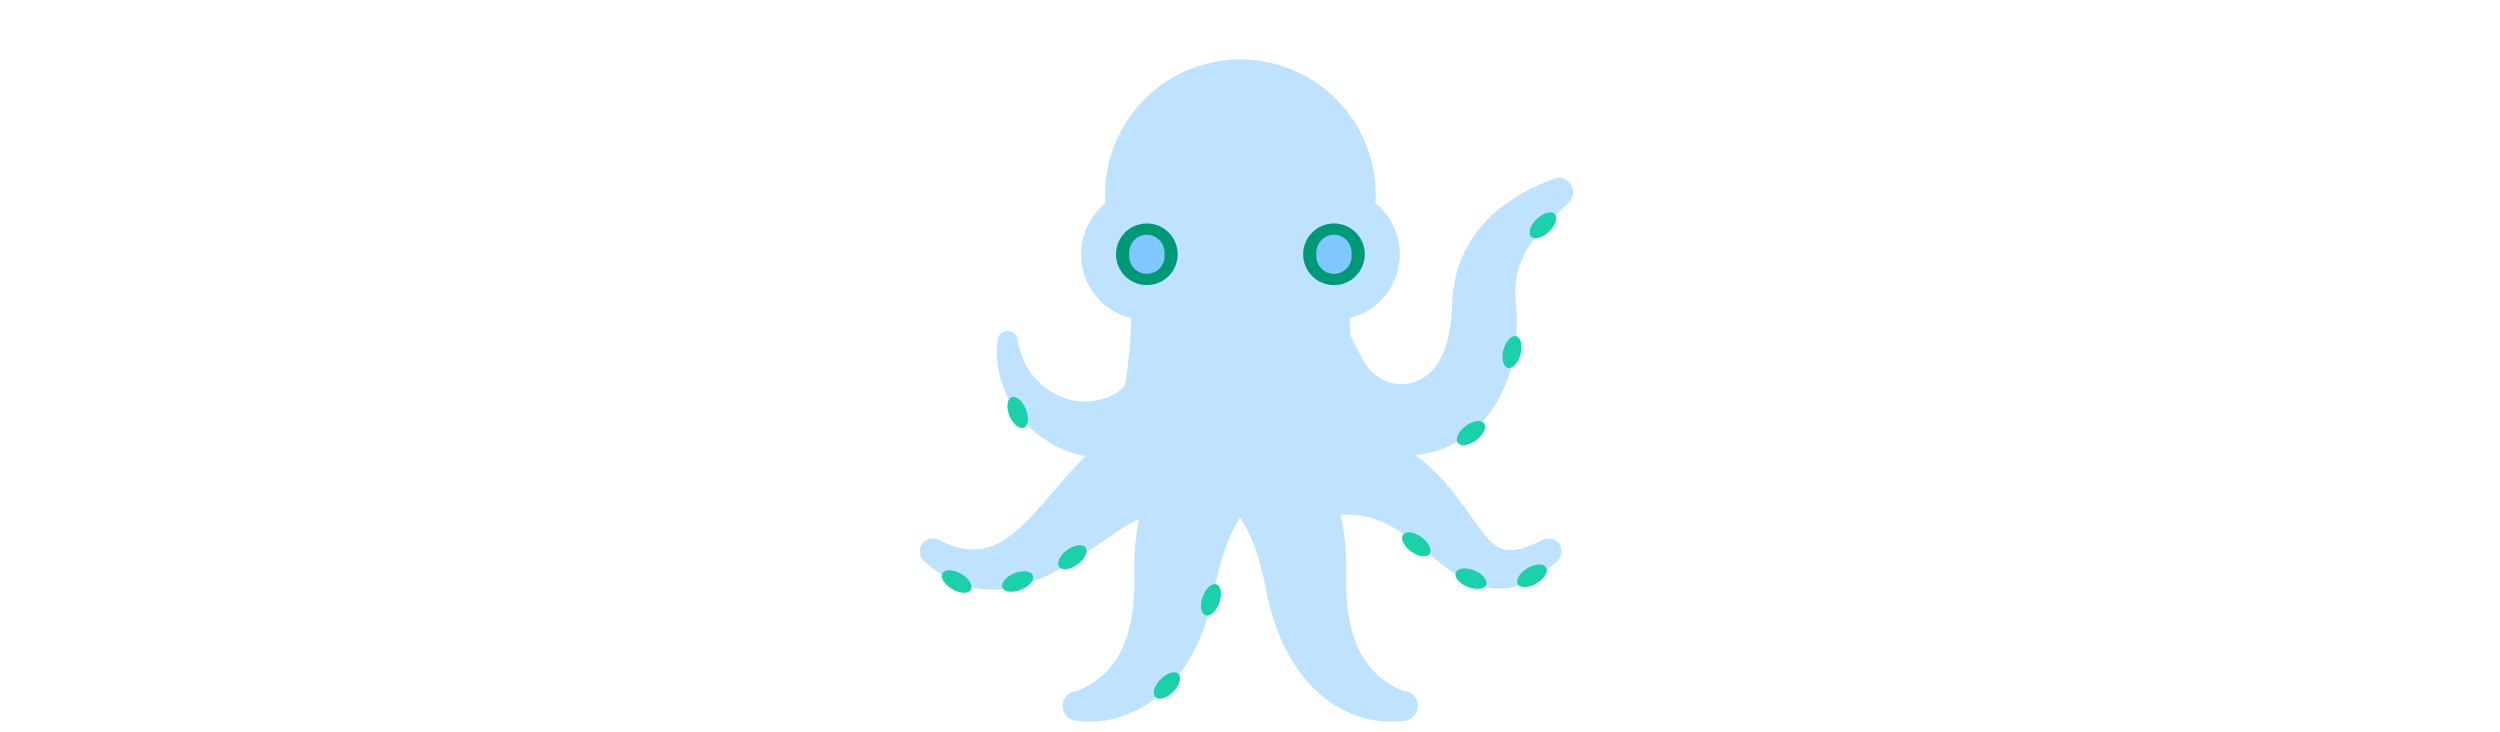 <svg id="th_fir_u1F419-octopus" width="100%" height="100%" xmlns="http://www.w3.org/2000/svg" version="1.1" xmlns:xlink="http://www.w3.org/1999/xlink" xmlns:svgjs="http://svgjs.com/svgjs" preserveAspectRatio="xMidYMid meet" viewBox="0 0 512 512" style="height:150px" data-uid="fir_u1F419-octopus" data-keyword="u1F419-octopus" data-complex="true" data-coll="fir" data-c="{&quot;ff905f&quot;:[&quot;fir_u1F419-octopus_l_0&quot;],&quot;ffaf8f&quot;:[&quot;fir_u1F419-octopus_l_1&quot;],&quot;ffffff&quot;:[&quot;fir_u1F419-octopus_l_2&quot;],&quot;2b3b47&quot;:[&quot;fir_u1F419-octopus_l_3&quot;]}" data-colors="[&quot;#ff905f&quot;,&quot;#ffaf8f&quot;,&quot;#ffffff&quot;,&quot;#2b3b47&quot;]"><defs id="SvgjsDefs6270"></defs><path id="fir_u1F419-octopus_l_0" d="M481.246 130.841C479.276 125.661 473.481 123.059 468.301 125.028L466.847 125.581L465.995 125.905C465.436 126.124 464.588 126.424 463.519 126.873L459.57 128.544C458.797 128.885 457.953 129.237 457.071 129.643L454.287 130.987C450.375 132.922 445.588 135.352 440.381 138.78C435.136 142.157 429.277 146.373 423.463 152.056C417.672 157.725 411.828 164.873 407.158 173.752C402.487 182.589 399.123 193.135 397.906 204.179C397.736 205.591 397.637 207.167 397.517 208.675L397.379 210.608L397.276 212.314L397.227 213.169L397.221 213.276C397.274 214.164 397.234 213.575 397.245 213.798L397.238 213.983L397.223 214.354L397.165 215.838C397.116 216.825 397.119 217.827 397.026 218.803C396.807 222.749 396.292 226.621 395.682 230.388C394.496 237.924 392.165 244.882 389.246 250.551C387.764 253.379 386.075 255.855 384.275 257.922C382.481 259.997 380.576 261.621 378.726 263.008C374.966 265.703 371.192 267.215 367.141 268.012C365.119 268.324 363.023 268.684 360.903 268.515C358.796 268.39 356.606 268.213 354.511 267.595C350.281 266.486 346.234 264.342 342.883 261.446A35.692 35.692 0 0 1 338.322 256.709C336.971 255.011 335.829 253.203 334.791 251.426C334.335 250.499 333.792 249.644 333.388 248.733A19.34 19.34 0 0 0 332.706 247.422L332.075 246.117C331.854 245.69 331.617 245.278 331.414 244.858C331.227 244.432 331.01 244.02 330.8 243.613A97.141 97.141 0 0 1 329.597 241.238C328.771 239.724 328.114 238.26 327.383 237.021C327.101 236.479 326.775 235.972 326.483 235.494C326.138 231.354 325.873 226.992 325.687 222.399C345.773 217.47 360.677 199.354 360.677 177.748C360.677 163.346 354.052 150.495 343.687 142.064C343.806 140.119 343.874 138.16 343.874 136.185C343.874 83.947 301.527 41.6 249.289 41.6S154.704 83.947 154.704 136.185C154.704 138.16 154.772 140.119 154.891 142.064C144.527 150.495 137.901 163.346 137.901 177.748C137.901 199.381 152.841 217.522 172.965 222.423C172.407 241.01 170.865 256.668 168.333 270.051A37.925 37.925 0 0 1 160.491 275.789C158.779 276.746 156.941 277.528 155.025 278.256C153.101 278.954 151.079 279.483 148.987 279.933C149.982 279.949 149.221 279.942 149.425 279.947L149.353 279.955L149.209 279.971L148.921 280.002L148.345 280.064L147.193 280.189L146.152 280.305L145.537 280.396L144.914 280.501A3.692 3.692 0 0 1 144.209 280.586L142.592 280.691C140.438 280.754 138.243 280.735 136.069 280.482A44.836 44.836 0 0 1 123.335 277.143C121.31 276.283 119.342 275.295 117.495 274.161C115.617 273.062 113.879 271.801 112.216 270.496C108.935 267.844 106.06 264.898 103.753 261.851A52.066 52.066 0 0 1 98.235 252.83C96.831 249.945 95.902 247.256 95.236 244.996L94.772 243.383L94.433 241.939C94.218 241.039 94.042 240.266 93.947 239.633L93.601 237.686L93.5 237.12A7.02 7.02 0 0 0 79.601 237.687L79.366 240.141C79.274 240.945 79.222 241.938 79.179 243.112L79.108 245.009L79.123 247.166C79.171 250.212 79.401 253.952 80.17 258.213A72.668 72.668 0 0 0 84.173 272.339C86.168 277.411 88.99 282.708 92.682 287.941C94.551 290.535 96.61 293.141 98.949 295.617C101.256 298.128 103.825 300.527 106.609 302.801C112.167 307.362 118.675 311.335 125.864 314.353C129.455 315.877 133.226 317.089 137.095 318.105L140.021 318.787C140.314 318.86 140.643 318.925 140.982 318.987A161.286 161.286 0 0 0 135.04 324.916C131.237 328.891 127.586 333.015 124.019 337.156C116.88 345.438 109.985 353.853 102.968 361.219C99.464 364.904 95.941 368.324 92.41 371.287C88.881 374.273 85.35 376.785 81.86 378.76C80.114 379.766 78.38 380.564 76.653 381.308C74.929 381.989 73.212 382.589 71.507 383.014C68.098 383.906 64.715 384.192 61.458 384.106C58.204 384.012 55.096 383.483 52.31 382.79C49.514 382.127 47.069 381.191 45.037 380.425C43.025 379.581 41.422 378.882 40.354 378.329L38.694 377.52L38.127 377.241A9.08 9.08 0 0 0 28.161 392.225L29.85 393.711C30.936 394.7 32.618 396.073 34.829 397.794C37.097 399.454 39.883 401.491 43.446 403.48C46.984 405.485 51.243 407.538 56.29 409.152C61.322 410.756 67.16 411.947 73.442 412.15C76.584 412.275 79.807 412.135 83.08 411.819C86.323 411.447 89.634 410.918 92.873 410.131C99.373 408.589 105.724 406.269 111.718 403.524C117.736 400.787 123.428 397.633 128.827 394.372C139.628 387.832 149.308 380.857 157.947 375.021C162.262 372.092 166.298 369.452 169.981 367.246C173.139 365.338 175.997 363.827 178.522 362.653C176.777 370.604 175.801 378.514 175.401 386.159C175.171 390.232 175.094 394.223 175.13 398.141L175.166 401.065L175.195 402.516L175.215 403.242C175.229 403.136 175.188 403.608 175.246 403.027L175.245 403.112L175.243 403.281L175.239 403.619L175.182 408.585C175.19 409.926 175.138 411.477 175.089 412.993C175.016 414.492 174.952 416.006 174.844 417.482C174.672 420.465 174.354 423.366 174.003 426.218C173.633 429.065 173.197 431.849 172.637 434.524C172.095 437.208 171.485 439.814 170.751 442.301A95.987 95.987 0 0 1 168.316 449.453C167.429 451.736 166.405 453.866 165.358 455.918A53.978 53.978 0 0 1 161.937 461.672A52.69 52.69 0 0 1 158.142 466.713C156.809 468.249 155.469 469.716 154.085 471.02A61.385 61.385 0 0 1 149.942 474.586A58.99 58.99 0 0 1 142.289 479.618A62.141 62.141 0 0 1 136.965 482.226C135.756 482.766 135.216 482.972 135.521 482.972C129.741 482.972 125.055 487.658 125.055 493.438S129.741 503.904 135.521 503.904C136.132 503.872 140.564 504.861 148.304 504.386A70.206 70.206 0 0 0 162.127 502.095A68.878 68.878 0 0 0 170.436 499.33C173.311 498.17 176.312 496.806 179.308 495.115A84.888 84.888 0 0 0 188.362 489.284A93.29 93.29 0 0 0 197.152 481.796C200.012 479.052 202.703 476.011 205.283 472.801A98.502 98.502 0 0 0 212.479 462.574A126.112 126.112 0 0 0 223.615 439.674A150.472 150.472 0 0 0 227.564 427.56C228.165 425.521 228.65 423.483 229.169 421.436C229.643 419.394 230.14 417.388 230.558 415.152L231.682 409.389L231.746 409.057L231.778 408.891L231.794 408.808C231.858 408.172 231.823 408.587 231.842 408.425L231.99 407.809L232.275 406.578L232.848 404.146C233.625 400.932 234.387 397.829 235.196 394.892C236.799 388.99 238.515 383.711 240.327 379.2A182.013 182.013 0 0 1 242.99 373.013A144.76 144.76 0 0 1 245.54 367.905C246.826 365.575 248.002 363.543 249.188 361.712C250.374 363.542 251.55 365.574 252.836 367.905A144.76 144.76 0 0 1 255.386 373.013A182.013 182.013 0 0 1 258.049 379.2C259.86 383.711 261.577 388.99 263.18 394.892C263.989 397.829 264.751 400.932 265.528 404.146L266.101 406.578L266.386 407.809L266.534 408.425C266.553 408.587 266.517 408.171 266.582 408.808L266.598 408.891L266.63 409.057L266.694 409.389L267.818 415.152C268.236 417.387 268.733 419.393 269.207 421.436C269.725 423.483 270.211 425.521 270.812 427.56A150.472 150.472 0 0 0 274.761 439.674A126.243 126.243 0 0 0 285.897 462.574A98.502 98.502 0 0 0 293.093 472.801C295.673 476.012 298.364 479.052 301.224 481.796A92.743 92.743 0 0 0 310.014 489.284A84.888 84.888 0 0 0 319.068 495.115C322.064 496.806 325.064 498.17 327.94 499.33A69.055 69.055 0 0 0 336.249 502.095A70.28 70.28 0 0 0 350.072 504.386C357.811 504.861 362.244 503.872 362.855 503.904C368.635 503.904 373.321 499.218 373.321 493.438S368.635 482.972 362.855 482.972C363.16 482.972 362.62 482.766 361.411 482.226A62.141 62.141 0 0 1 356.087 479.618A58.886 58.886 0 0 1 348.434 474.586A61.673 61.673 0 0 1 344.291 471.02C342.907 469.716 341.566 468.25 340.234 466.713A52.775 52.775 0 0 1 336.439 461.672A53.978 53.978 0 0 1 333.018 455.918C331.971 453.866 330.947 451.736 330.06 449.453A95.388 95.388 0 0 1 327.625 442.301C326.891 439.814 326.281 437.208 325.739 434.524C325.179 431.849 324.744 429.065 324.373 426.218C324.022 423.366 323.705 420.465 323.533 417.482C323.425 416.006 323.36 414.492 323.288 412.993C323.24 411.478 323.188 409.926 323.195 408.585L323.138 403.619L323.134 403.281L323.132 403.112L323.131 403.027C323.19 403.607 323.149 403.136 323.163 403.242L323.183 402.516L323.212 401.065L323.248 398.141C323.284 394.223 323.206 390.232 322.977 386.159C322.552 378.037 321.488 369.615 319.53 361.163C319.431 360.744 319.316 360.326 319.21 359.908C319.92 359.864 320.65 359.822 321.421 359.794A67.54 67.54 0 0 1 329.482 360.008C332.413 360.263 335.563 360.752 338.908 361.6C342.25 362.458 345.806 363.63 349.516 365.341C351.378 366.163 353.271 367.162 355.213 368.215C357.146 369.319 359.124 370.493 361.127 371.819C365.139 374.452 369.269 377.55 373.539 380.976C377.816 384.4 382.229 388.151 386.981 391.994C391.726 395.82 396.863 399.783 402.758 403.301C408.595 406.811 415.564 409.81 422.768 410.929C426.345 411.492 429.914 411.645 433.229 411.355C436.534 411.06 439.624 410.487 442.366 409.658C447.912 408.061 452.197 405.779 455.75 403.69C459.284 401.567 462.013 399.502 464.225 397.8C466.392 396.064 468.033 394.68 469.103 393.703L470.763 392.225C473.753 389.561 474.725 385.127 472.849 381.374A9.088 9.088 0 0 0 460.656 377.308L460.231 377.521L458.525 378.374C457.421 378.949 455.783 379.706 453.722 380.609C451.657 381.46 449.153 382.459 446.372 383.229C443.606 383.976 440.536 384.592 437.66 384.522C434.753 384.487 432.201 383.882 429.903 382.615C427.591 381.366 425.238 379.473 422.543 376.581C419.865 373.717 416.99 370.032 413.934 365.812C410.877 361.606 407.631 356.921 404.073 352.073C400.515 347.224 396.633 342.211 392.325 337.321C390.181 334.873 387.896 332.47 385.555 330.119C383.167 327.789 380.737 325.497 378.165 323.341C375.978 321.468 373.705 319.706 371.396 318.02C371.779 317.99 372.162 317.969 372.546 317.932C375.95 317.588 379.377 317.048 382.762 316.194C386.165 315.408 389.497 314.242 392.764 312.899C399.257 310.132 405.449 306.443 410.872 301.933C416.299 297.434 421.096 292.263 424.99 286.676C428.877 281.085 431.978 275.175 434.399 269.216C439.227 257.269 441.443 245.224 442.212 233.856C442.556 228.167 442.548 222.595 442.259 217.216C442.22 215.857 442.084 214.542 441.995 213.211L441.734 209.925L441.599 208.232L441.532 207.388A3.36 3.36 0 0 1 441.514 207.07L441.507 206.832C441.495 206.174 441.432 205.62 441.42 204.88C441.332 198.62 442.063 192.915 443.736 187.555C444.556 184.871 445.65 182.307 446.829 179.781A65.14 65.14 0 0 1 450.862 172.491C452.325 170.15 453.982 167.963 455.594 165.833A97.216 97.216 0 0 1 460.538 159.836C463.875 156.126 467.026 152.847 469.762 150.198C472.514 147.568 474.724 145.417 476.267 143.995L478.657 141.802C481.573 139.104 482.746 134.786 481.246 130.841Z " data-color-original="#ff905f" fill="#bfe2ff" class="ff905f"></path><path id="fir_u1F419-octopus_l_1" d="M95.911 412.256C90.038 414.616 84.243 413.955 82.966 410.779S85.415 403.115 91.288 400.754C97.161 398.394 102.956 399.055 104.233 402.231C105.509 405.407 101.784 409.896 95.911 412.256ZM205.983 471.027C203.546 468.623 197.967 470.326 193.522 474.832C189.077 479.337 187.449 484.939 189.885 487.343C192.322 489.747 197.901 488.044 202.346 483.538S208.42 473.431 205.983 471.027ZM232.586 408.525C229.363 407.371 225.021 411.265 222.886 417.223C220.752 423.181 221.634 428.947 224.856 430.102S232.421 427.362 234.556 421.404C236.69 415.445 235.808 409.679 232.586 408.525ZM97.942 298.939C101.11 297.642 101.734 291.842 99.335 285.985C96.937 280.128 92.424 276.431 89.257 277.728C86.089 279.025 85.465 284.825 87.864 290.682C90.262 296.539 94.775 300.236 97.942 298.939ZM60.854 412.31C62.588 409.359 59.57 404.367 54.113 401.161S42.826 397.749 41.092 400.7S42.376 408.643 47.833 411.849S59.12 415.262 60.854 412.31ZM141.066 382.745C139.047 379.981 133.267 380.767 128.156 384.501S120.539 393.502 122.559 396.266C124.578 399.03 130.358 398.244 135.469 394.51S143.086 385.509 141.066 382.745ZM408.171 410.256C414.044 412.616 419.839 411.955 421.116 408.779S418.667 401.115 412.794 398.754C406.921 396.394 401.126 397.055 399.849 400.231C398.573 403.407 402.299 407.896 408.171 410.256ZM406.8 297.766C401.71 301.527 399.232 306.808 401.266 309.561S409.076 311.497 414.166 307.736C419.256 303.975 421.734 298.694 419.7 295.941S411.89 294.005 406.8 297.766ZM433.155 244.55C431.544 250.671 432.922 256.339 436.233 257.21C439.543 258.081 443.533 253.825 445.143 247.705S445.376 235.916 442.065 235.045S434.766 238.429 433.155 244.55ZM456.529 152.977C451.92 157.315 450.085 162.852 452.431 165.344C454.777 167.837 460.415 166.341 465.024 162.004C469.633 157.666 471.468 152.129 469.122 149.637C466.776 147.144 461.138 148.64 456.529 152.977ZM456.249 407.849C461.706 404.643 464.724 399.651 462.99 396.7S455.427 393.955 449.969 397.161C444.512 400.367 441.494 405.359 443.228 408.31S450.792 411.055 456.249 407.849ZM368.613 385.51C373.724 389.244 379.504 390.03 381.523 387.266C383.542 384.502 381.036 379.235 375.926 375.501C370.815 371.767 365.035 370.981 363.016 373.745S363.503 381.776 368.613 385.51Z " data-color-original="#ffaf8f" fill="#1cd1aa" class="ffaf8f"></path><path id="fir_u1F419-octopus_l_2" d="M336.238 177.75C336.238 189.65 326.591 199.298 314.69 199.298C302.79 199.298 293.142 189.651 293.142 177.75S302.789 156.202 314.69 156.202S336.238 165.849 336.238 177.75ZM183.883 156.202C171.983 156.202 162.335 165.849 162.335 177.75S171.982 199.298 183.883 199.298C195.783 199.298 205.431 189.651 205.431 177.75S195.783 156.202 183.883 156.202Z " data-color-original="#ffffff" fill="#009978" class="ffffff"></path><path id="fir_u1F419-octopus_l_3" d="M196.243 175.352V179.051H196.217C196.217 179.077 196.243 179.086 196.243 179.099C196.243 185.908 190.718 191.433 183.909 191.433S171.575 185.908 171.575 179.099V179.051H171.522V175.352H171.671C172.221 169.036 177.449 164.067 183.909 164.067C190.351 164.067 195.578 169.037 196.121 175.352H196.243ZM326.929 175.352C326.387 169.036 321.159 164.067 314.717 164.067C308.257 164.067 303.03 169.037 302.479 175.352H302.33V179.051H302.383V179.099C302.383 185.908 307.908 191.433 314.717 191.433S327.051 185.908 327.051 179.099C327.051 179.086 327.025 179.077 327.025 179.051H327.051V175.352H326.929Z " data-color-original="#2b3b47" fill="#80c6ff" class="2b3b47"></path></svg>